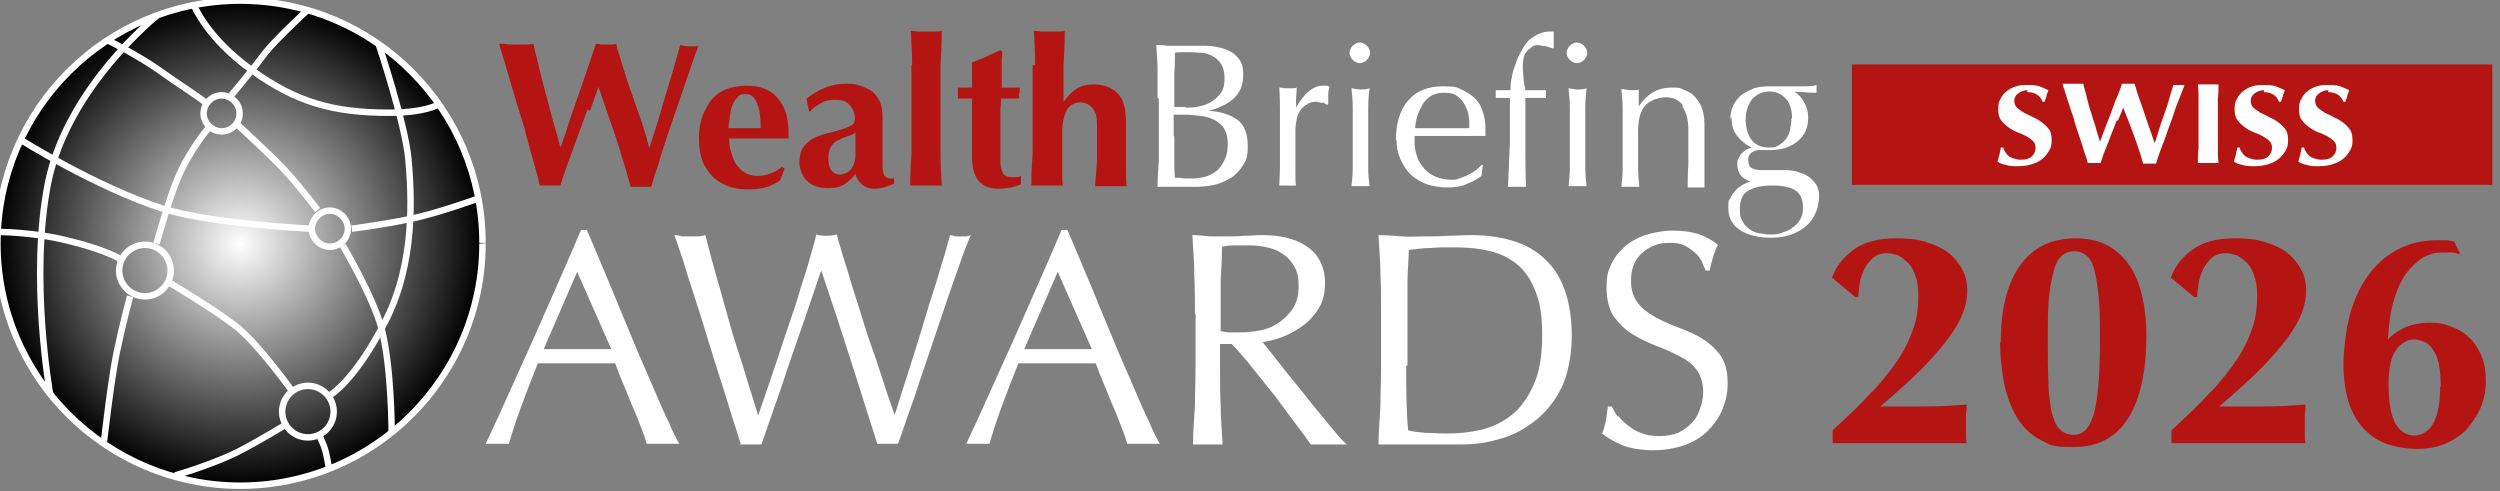 <svg viewBox="0 0 388.1 76.3" xmlns="http://www.w3.org/2000/svg" xmlns:xlink="http://www.w3.org/1999/xlink"><rect x="0" y="0" width="388.1" height="76.3" fill="#808080" stroke="none"/><radialGradient id="a" cx="37.3" cy="37.8" gradientUnits="userSpaceOnUse" r="37.6"><stop offset="0" stop-color="#fff"/><stop offset="1"/></radialGradient><path d="m287.5 10h99.4v18.7h-99.4z" fill="#b41412"/><path d="m105.5 68.9c-.4 0-.9 0-1.3 0h-2.5c-.4 0-.8 0-1.3 0-.2-.7-.5-1.6-.9-2.6s-.8-2.1-1.3-3.2-.9-2.3-1.4-3.4c-.5-1.2-.9-2.2-1.3-3.3-1 0-2 0-3.1 0-1 0-2.1 0-3.1 0s-1.9 0-2.9 0c-.9 0-1.9 0-2.9 0-1 2.5-1.9 4.8-2.7 7s-1.4 4.1-1.8 5.5c-.5 0-1.1 0-1.8 0s-1.2 0-1.8 0c2.6-5.5 5-11 7.5-16.5 2.4-5.5 4.9-11 7.3-16.7h.9c.8 1.8 1.6 3.8 2.5 5.9s1.8 4.3 2.7 6.5 1.8 4.3 2.7 6.5c.9 2.1 1.8 4.1 2.6 6s1.5 3.5 2.2 4.9c.6 1.5 1.2 2.6 1.6 3.3zm-21-14.7h2.6 2.6s1.8 0 2.6 0h2.6l-5.3-12-5.2 12z" fill="#fff"/><path d="m115 68.9c-.3-.8-.6-2-1.2-3.7-.5-1.7-1.1-3.6-1.8-5.8-.7-2.1-1.4-4.4-2.1-6.7s-1.4-4.6-2.1-6.7-1.3-4-1.8-5.7c-.6-1.7-1-3-1.3-3.8.4 0 .8.1 1.2.2h1.2s.8 0 1.2 0 .8-.1 1.2-.2c.6 2.4 1.2 4.6 1.8 6.7s1.2 4.2 1.8 6.4 1.3 4.4 2.1 6.8c.7 2.4 1.6 5.1 2.5 8.1.3-.9.7-2 1.2-3.5s1.1-3.2 1.7-5 1.2-3.7 1.9-5.7 1.3-3.8 1.8-5.6c.6-1.8 1.1-3.4 1.5-4.9s.8-2.6.9-3.4c.6.2 1.2.2 1.6.2s.9 0 1.6-.2c.2.9.6 2 1 3.5.5 1.5 1 3.1 1.5 4.9.6 1.8 1.2 3.7 1.8 5.7s1.3 3.8 1.9 5.6 1.1 3.4 1.6 4.9.9 2.6 1.2 3.4c.2-.7.6-1.8 1-3.2.5-1.5 1-3.1 1.6-5 .6-1.8 1.2-3.8 1.8-5.8s1.2-4 1.8-5.8 1-3.5 1.5-4.9c.4-1.5.7-2.5.9-3.2.3 0 .6.1.8.2h.8s.6 0 .8 0c.3 0 .5-.1.8-.2-.3.7-.8 1.9-1.4 3.6s-1.3 3.6-2 5.7-1.5 4.4-2.3 6.8-1.6 4.7-2.3 6.8c-.7 2.2-1.4 4.1-2 5.8s-1 3-1.3 3.7c-.5 0-1 0-1.6 0s-1.1 0-1.6 0c-1.4-4.4-2.8-8.8-4.2-13.2s-2.9-9-4.5-13.7c-.3.7-.6 1.7-1 2.9s-.9 2.6-1.4 4.1-1.1 3.1-1.7 4.9c-.6 1.7-1.2 3.5-1.8 5.3s-1.2 3.5-1.8 5.2-1.1 3.2-1.6 4.6c-.5 0-1.1 0-1.7 0s-1.2 0-1.7 0z" fill="#fff"/><path d="m180.1 68.9c-.4 0-.9 0-1.3 0h-2.5c-.4 0-.8 0-1.3 0-.2-.7-.5-1.6-.9-2.6s-.8-2.1-1.3-3.2-.9-2.3-1.4-3.4c-.5-1.2-.9-2.2-1.3-3.3-1 0-2 0-3.1 0-1 0-2.1 0-3.1 0s-1.9 0-2.9 0c-.9 0-1.9 0-2.9 0-1 2.5-1.9 4.8-2.7 7s-1.4 4.1-1.8 5.5c-.5 0-1.1 0-1.8 0s-1.2 0-1.8 0c2.6-5.5 5-11 7.5-16.5 2.4-5.5 4.9-11 7.3-16.7h.9c.8 1.8 1.6 3.8 2.5 5.9s1.8 4.3 2.7 6.5 1.8 4.3 2.7 6.5c.9 2.1 1.8 4.1 2.6 6s1.5 3.5 2.2 4.9c.6 1.5 1.2 2.6 1.6 3.3zm-21-14.7h2.6 2.6s1.8 0 2.6 0h2.6l-5.3-12-5.2 12z" fill="#fff"/><path d="m185.5 48.7c0-2.1 0-4.1-.1-6.1 0-2-.2-4-.3-6.1.9 0 1.8.1 2.7.2h2.7s1.8 0 2.7-.1c.9 0 1.8-.1 2.7-.1 1.3 0 2.6.1 3.8.4s2.2.7 3.1 1.3 1.6 1.3 2.1 2.3c.5.9.8 2.1.8 3.5s-.3 2.8-1 3.9-1.5 2-2.5 2.7-2 1.3-3.1 1.7-2.1.7-3.1.8c.4.5.9 1.1 1.6 2s1.4 1.8 2.2 2.8 1.7 2.1 2.6 3.2 1.7 2.2 2.6 3.2c.8 1 1.6 2 2.3 2.8.7.9 1.3 1.5 1.8 1.9-.5 0-.9 0-1.4 0h-2.8c-.5 0-.9 0-1.4 0-.5-.7-1.2-1.7-2.2-3s-2-2.7-3.2-4.3c-1.2-1.5-2.4-3-3.6-4.5s-2.3-2.8-3.3-3.8h-1.8v3.5c0 2.1 0 4.1.1 6.1 0 2 .2 4 .3 6-.7 0-1.5 0-2.3 0s-1.6 0-2.3 0c0-2 .2-3.9.3-6 0-2 .1-4.1.1-6.1v-8.1zm3.9 2.7c.4 0 .9.2 1.4.2h1.7c1 0 2-.1 3.1-.3s2-.6 2.9-1.2 1.6-1.3 2.2-2.2.9-2.1.9-3.5-.2-2.2-.7-3.1c-.5-.8-1-1.4-1.8-1.9-.7-.5-1.5-.8-2.4-1s-1.7-.3-2.5-.3-2 0-2.7 0-1.3.1-1.8.2c0 1.7-.1 3.5-.2 5.2v5.1 2.7z" fill="#fff"/><path d="m214.4 48.7c0-2.1 0-4.1-.1-6.1 0-2-.2-4-.3-6.1 1.2 0 2.4.1 3.6.2s2.4 0 3.6 0 2.4 0 3.6-.1c1.2 0 2.4-.1 3.6-.1 2.8 0 5.1.4 7.1 1.1s3.6 1.8 4.8 3.1c1.3 1.3 2.2 3 2.8 4.9s.9 4.1.9 6.6-.5 5.8-1.6 8-2.5 3.9-4.2 5.2-3.5 2.3-5.6 2.8c-2 .6-4 .8-5.8.8s-2.1 0-3.2 0c-1 0-2.1 0-3.2 0h-3.2c-1 0-2.1 0-3.2 0 0-2 .2-3.9.3-6 0-2 .1-4.1.1-6.1v-8.1zm3.9 8.1c0 3.4 0 6.7.3 10 .7.2 1.6.3 2.7.4 1.1 0 2.3.1 3.5.1 1.7 0 3.5-.2 5.2-.6s3.3-1.2 4.7-2.3 2.5-2.7 3.4-4.7 1.3-4.5 1.3-7.6-.3-5-1-6.8-1.6-3.2-2.8-4.2-2.6-1.7-4.2-2.1-3.4-.6-5.4-.6-2.7 0-4 .1c-1.2 0-2.3.2-3.3.3 0 1.5-.2 3.1-.2 4.8v5 8.1z" fill="#fff"/><path d="m251.2 64.5c.4.6.9 1.1 1.6 1.6.6.5 1.3.9 2.2 1.2.8.3 1.7.4 2.7.4s2-.2 2.8-.5c.8-.4 1.5-.9 2.1-1.5s1-1.3 1.3-2.2c.3-.8.5-1.7.5-2.7 0-1.4-.4-2.6-1.1-3.5s-1.7-1.6-2.8-2.1c-1.1-.6-2.3-1.1-3.6-1.6s-2.5-1.1-3.6-1.8-2-1.6-2.8-2.7c-.7-1.1-1.1-2.6-1.1-4.4s.2-2.5.7-3.6 1.2-2 2.1-2.8 2-1.4 3.2-1.8c1.3-.4 2.7-.7 4.3-.7s2.8.2 3.9.5c1.1.4 2.1.9 3.1 1.7-.3.5-.5 1.1-.7 1.7s-.4 1.4-.6 2.3h-.6c-.2-.4-.4-.9-.6-1.4-.3-.5-.6-1-1.1-1.4s-1-.8-1.6-1.1-1.4-.4-2.3-.4-1.7.1-2.4.4-1.4.7-1.9 1.2c-.6.5-1 1.1-1.3 1.9-.3.7-.4 1.5-.4 2.4 0 1.5.4 2.6 1.1 3.5s1.7 1.6 2.8 2.2 2.3 1.1 3.6 1.6 2.5 1 3.6 1.7 2 1.5 2.8 2.6c.7 1 1.1 2.4 1.1 4.2s-.3 2.8-.8 4.1-1.3 2.4-2.3 3.4-2.2 1.7-3.6 2.2-3.1.8-4.9.8-3.5-.3-4.8-.8c-1.2-.5-2.2-1.1-3.1-1.8.3-.7.5-1.4.6-2s.2-1.3.3-2.2h.6c.3.6.6 1.1 1 1.7z" fill="#fff"/><path d="m91.2 17c-.5 1.4-1 2.7-1.5 4.1s-1 2.8-1.5 4.1c-.5 1.4-.9 2.6-1.2 3.6-.5 0-1 0-1.6 0h-.8c-.3 0-.6 0-.8 0-.2-.9-.5-2-.9-3.4s-.8-2.9-1.2-4.4c-.4-1.6-.9-3.1-1.4-4.7s-.9-3-1.3-4.4c-.4-1.3-.7-2.4-1-3.4-.3-.9-.5-1.5-.5-1.7.5 0 .9 0 1.4.1h1.3s.9 0 1.3 0 .9 0 1.3-.1c.3 1.4.7 2.8 1 4.2.4 1.4.7 2.9 1.1 4.2.4 1.4.7 2.7 1.1 4.1.4 1.3.7 2.5 1 3.6.5-1.3 1-2.8 1.5-4.4s1.1-3.1 1.6-4.6 1-2.9 1.4-4.1c.4-1.3.8-2.3 1-3 .3 0 .5 0 .8.1h.8s.5 0 .8 0 .5 0 .8-.1c0 .5.2 1.1.5 1.9.2.8.5 1.7.8 2.6.3 1 .6 2 1 3 .4 1.1.7 2.1 1.1 3.2.4 1 .7 2 1 3 .3.9.5 1.8.7 2.5.4-1.3.9-2.8 1.4-4.4s.9-3.2 1.4-4.7c.4-1.5.9-2.9 1.2-4.1.4-1.3.6-2.2.8-2.8.5.1 1 .2 1.3.2s.5 0 .7 0 .5 0 .8-.1c-.1.4-.4 1.1-.7 2s-.7 2-1.1 3.2-.9 2.6-1.4 4.1-1 2.9-1.5 4.4-1 2.9-1.4 4.4c-.5 1.4-.9 2.7-1.2 3.8-.5 0-1 0-1.6 0h-.8c-.3 0-.6 0-.8 0-.7-2.6-1.5-5.2-2.3-7.7-.9-2.6-1.8-5.2-2.7-7.8-.4 1.1-.8 2.3-1.3 3.7z" fill="#b41412"/><path d="m113.2 21.2c0 .9 0 1.6.3 2.4.2.7.4 1.4.8 1.9s.8 1 1.3 1.3 1.2.5 1.9.5c1.5 0 2.8-.5 3.9-1.4l.4.3-.7 1.8c-.5.4-1.2.7-1.9 1-.7.2-1.7.4-2.9.4s-2-.1-3-.4c-.9-.3-1.8-.8-2.5-1.4-.7-.7-1.3-1.5-1.7-2.5s-.6-2.2-.6-3.6.2-2.6.6-3.6.9-1.9 1.5-2.6c.7-.7 1.4-1.2 2.3-1.5s1.9-.5 3-.5c2.1 0 3.7.6 4.8 1.9 1.1 1.2 1.7 3 1.7 5.2v.7.4h-9.2zm4.9-1.4c0-1.6-.2-2.9-.6-3.8-.4-1-.9-1.4-1.8-1.4s-.9.2-1.2.5-.6.7-.8 1.2-.3 1.1-.4 1.7c0 .6-.2 1.2-.2 1.9h4.9z" fill="#b41412"/><path d="m125.2 15.3c.9-.7 1.9-1.3 2.9-1.7s2.1-.6 3.1-.6 1.6 0 2.3.3c.7.2 1.3.5 1.9.9.5.4.9 1 1.2 1.6.3.7.4 1.5.4 2.4v3.8 3.5s0 .9.1 1.2c0 .3.2.5.3.7.1.1.3.2.6.3h.8v.8c-.6.3-1.1.4-1.6.6-.4.1-.9.2-1.4.2-.8 0-1.4-.2-1.9-.6s-.9-.9-1.1-1.7c-.5.7-1.1 1.2-1.7 1.6s-1.5.6-2.4.6-1.5-.1-2.1-.3-1-.5-1.4-.9-.6-.8-.8-1.3-.3-1-.3-1.5.1-1.3.3-1.8.5-.9 1-1.3c.4-.4.9-.7 1.5-.9s1.2-.5 1.9-.6c.9-.2 1.6-.4 2.1-.6s.9-.3 1.2-.5.4-.3.5-.5c0-.2.1-.4.1-.7 0-.8-.3-1.4-.8-2s-1.3-.8-2.2-.8-.7 0-1.1.1c-.4 0-.8.2-1.1.4-.4.2-.7.4-1 .6s-.5.4-.7.7h-.2l-.4-1.9zm7.6 8.7c0-.9 0-1.6 0-2.1s0-.9 0-1.3c-.4.3-.9.5-1.4.6-.5.2-1 .4-1.4.6s-.8.6-1 1c-.3.4-.4 1-.4 1.9s.2 1.4.5 1.8.8.6 1.3.6 1.3-.3 1.7-.8.7-1.3.7-2.4z" fill="#b41412"/><path d="m141.6 10.1c0-1.7-.1-3.5-.2-5.3.3 0 .6 0 1.1.1h1.3s.9 0 1.3 0 .8 0 1.1-.1c0 1.8-.1 3.6-.2 5.3v5.7 2.1 5.7c0 1.7.1 3.5.2 5.2-.3 0-.6 0-1.1 0h-2.7c-.4 0-.8 0-1.1 0 0-1.7.1-3.5.2-5.2 0-1.7 0-3.7 0-5.7v-2.1c0-2.1 0-4 0-5.7z" fill="#b41412"/><path d="m158.2 14.5v.8h-2.8c0 .4 0 1-.1 1.6v1.9 1.9 1.6 2.7c0 .7.1 1.2.3 1.6.1.4.3.6.5.7s.5.2.9.2.7 0 .9 0 .4-.1.6-.2v1.3c-.4.2-1 .4-1.6.5s-1.3.2-1.9.2c-2.7 0-4.1-1.6-4.1-4.9s0-1.3 0-2.1 0-1.6 0-2.4 0-1.6 0-2.4 0-1.5 0-2.2h-2.2c0-.2 0-.5 0-.8s0-.5 0-.9h2.2c0-.6 0-1.2 0-1.8s0-1.3 0-2.1c.7-.3 1.5-.6 2.2-.9s1.4-.7 2.2-1l.3.2c0 .3 0 .7-.1 1.2v1.4 1.5 1.5h2.8v.8z" fill="#b41412"/><path d="m160.7 10.1c0-1.7-.1-3.5-.2-5.3.3 0 .6 0 1.1.1h1.3s.9 0 1.3 0 .8 0 1.1-.1c0 1.8-.1 3.6-.2 5.3v5.7c.6-.8 1.2-1.5 2-2s1.7-.7 2.7-.7c1.6 0 2.8.5 3.7 1.4s1.3 2.4 1.3 4.5 0 2 0 2.9v2.5s0 1.4 0 2.2 0 1.6.1 2.3c-.3 0-.6 0-1.1 0h-2.7c-.4 0-.8 0-1.1 0 .1-1.1.2-2.4.3-3.9 0-1.5 0-3.2 0-5.2s-.2-2.3-.7-3c-.5-.6-1.1-.9-1.9-.9s-1.7.4-2.1 1.2-.7 2-.7 3.4v1.3 1.3 1.9 2c0 .7 0 1.3.1 1.8-.3 0-.6 0-1.1 0h-2.7c-.4 0-.8 0-1.1 0 0-1.7.1-3.5.2-5.2 0-1.7 0-3.7 0-5.7v-2.1c0-2.1 0-4 0-5.7z" fill="#b41412"/><path d="m179.7 15.2c0-1.4 0-2.8 0-4.1 0-1.4-.1-2.7-.2-4.1.6 0 1.1 0 1.7.1h1.7s1.1 0 1.7 0h1.7c.9 0 1.8 0 2.6.2.8.1 1.5.4 2.1.7s1.1.8 1.5 1.4.5 1.3.5 2.2c0 1.6-.5 2.8-1.5 3.7s-2.3 1.5-3.9 1.9c1.9.1 3.4.6 4.5 1.4s1.6 2.2 1.6 4-.2 2.2-.7 3-1.1 1.5-1.9 2-1.7.9-2.6 1.1-1.9.3-2.8.3-1 0-1.5 0-1 0-1.5 0h-1.5c-.5 0-1 0-1.5 0 0-1.4.1-2.7.2-4.1 0-1.4 0-2.7 0-4.1v-5.5zm4.3 1.5c.7 0 1.5 0 2.2-.2.7-.1 1.4-.4 2-.8s1-.8 1.4-1.4.5-1.3.5-2.2-.2-1.6-.5-2.1-.7-.9-1.2-1.2-1-.5-1.7-.6c-.6 0-1.2-.1-1.9-.1s-1 0-1.4 0-.7 0-1 .1c0 1 0 2-.1 3v3 2.4h1.7zm-1.7 4.5v3.2c0 1.1 0 2.1.1 3.2.4 0 .9 0 1.4.1h1.7s1.3-.1 2-.4c.6-.2 1.2-.6 1.6-1 .5-.5.8-1 1.1-1.7s.4-1.4.4-2.3-.2-1.7-.5-2.2c-.3-.6-.8-1-1.4-1.4-.6-.3-1.4-.6-2.2-.7-.9-.1-1.8-.2-2.9-.2h-1.4v3.3z" fill="#fff"/><path d="m205.2 16c-.3-.1-.6-.2-.9-.2-.5 0-1 .1-1.4.4-.4.2-.7.5-1 .9s-.5.9-.6 1.4-.2 1.1-.2 1.7v3.5 3.3c0 .8 0 1.4.1 1.8-.4 0-.9 0-1.3 0s-.9 0-1.3 0c0-.7.1-1.7.1-3 0-1.2 0-2.8 0-4.6v-1c0-.8 0-1.8 0-2.9s0-2.3-.1-3.7c.2 0 .5 0 .7.1h.7s.4 0 .6 0 .4 0 .7-.1c0 .8-.1 1.4-.1 1.8s0 .9 0 1.3c1.3-2.3 2.7-3.4 4.2-3.4s.4 0 .5 0 .3 0 .5.2c-.1.3-.2.6-.2 1.2v1.4l-.2.2c-.1-.1-.3-.2-.6-.4z" fill="#fff"/><path d="m209.5 8.2c0-.4.2-.8.5-1.1s.7-.5 1.1-.5.8.2 1.1.5.5.7.5 1.1-.2.8-.5 1.1-.7.5-1.1.5-.8-.2-1.1-.5-.5-.7-.5-1.1zm.5 11.5c0-1 0-2 0-3 0-1.1-.1-2-.2-3 .6.1 1.1.2 1.4.2s.8 0 1.4-.2c-.1.9-.2 1.9-.2 3v3 3.3 3c0 1.1.1 2 .2 2.9-.5 0-1 0-1.4 0s-.9 0-1.4 0c.1-.9.2-1.8.2-2.9s0-2.1 0-3z" fill="#fff"/><path d="m216.7 21.8c0-2.6.6-4.7 1.9-6.2s3.1-2.2 5.4-2.2 2.1.2 2.9.5c.8.4 1.5.8 2.1 1.4s1 1.3 1.2 2.1c.3.8.4 1.6.4 2.5s0 .4 0 .6v.6c-1.1 0-2.3 0-3.4 0s-2.3 0-3.4 0-1.4 0-2.1 0-1.4 0-2.1 0v.5.4c0 .8.1 1.6.4 2.3.2.7.6 1.3 1.1 1.9.5.5 1 .9 1.7 1.2s1.5.5 2.4.5.9 0 1.3-.2c.4-.1.9-.3 1.3-.5s.8-.4 1.2-.7.7-.6 1-.9h.2s-.2 1.7-.2 1.7c-.6.5-1.4.9-2.4 1.3-.9.4-1.9.5-3 .5s-2.2-.2-3.1-.5-1.8-.9-2.5-1.5c-.7-.7-1.2-1.5-1.6-2.4s-.6-1.9-.6-3zm7.4-7.4c-.8 0-1.5.2-2 .5-.5.4-1 .8-1.3 1.4s-.6 1.1-.8 1.8-.3 1.3-.3 1.8h2.1 2.1s1.4 0 2.1 0h2.1c0-.6 0-1.2-.1-1.8 0-.6-.3-1.2-.6-1.8s-.7-1-1.2-1.4-1.2-.5-2-.5z" fill="#fff"/><path d="m239 7c-.5 0-.9 0-1.2.3s-.6.4-.8.7-.4.6-.5 1c0 .4-.1.8-.1 1.2s0 .9.1 1.7c0 .7.2 1.4.3 2.1h1.6s1.1 0 1.6 0v.3s0 .2 0 .3 0 .2 0 .3 0 .2 0 .3c-.6 0-1.1 0-1.6 0s-1.1 0-1.6 0v6.9c0 2.3 0 4.6.1 6.9-.2 0-.5 0-.7 0h-.7c-.4 0-.9 0-1.4 0 .1-2.3.2-4.6.3-6.9 0-2.3 0-4.6 0-6.9-.4 0-.8 0-1.1 0-.4 0-.8 0-1.1 0 0-.1 0-.2 0-.3s0-.2 0-.3 0-.2 0-.3 0-.2 0-.3h1.2 1.1c0-.6 0-1.3.2-2 .1-.7.3-1.4.6-2.1.2-.7.5-1.4.9-2 .3-.6.7-1.2 1.1-1.6s.9-.7 1.5-1 1.2-.4 1.8-.4.4 0 .6 0v1.3 1.3h-.2c-.5-.2-1.1-.4-1.8-.4z" fill="#fff"/><path d="m243.2 8.2c0-.4.2-.8.5-1.1s.7-.5 1.1-.5.8.2 1.1.5.5.7.5 1.1-.2.8-.5 1.1-.7.5-1.1.5-.8-.2-1.1-.5-.5-.7-.5-1.1zm.5 11.5c0-1 0-2 0-3 0-1.1-.1-2-.2-3 .6.1 1.1.2 1.4.2s.8 0 1.4-.2c-.1.9-.2 1.9-.2 3v3 3.3 3c0 1.1.1 2 .2 2.9-.5 0-1 0-1.4 0s-.9 0-1.4 0c.1-.9.2-1.8.2-2.9s0-2.1 0-3z" fill="#fff"/><path d="m261.2 16.3c-.6-.8-1.5-1.2-2.6-1.2s-2.6.5-3.3 1.4-1 2.2-1 3.9v2.7 3c0 1.1.1 2 .2 2.9-.5 0-1 0-1.4 0s-.9 0-1.4 0c.1-.9.2-1.8.2-2.9s0-2.1 0-3v-3.3c0-1 0-2 0-3 0-1.1-.1-2-.2-3 .6.1 1.1.2 1.4.2s.4 0 .6 0 .4 0 .7-.1v2.6c.6-.9 1.3-1.6 2.1-2.1s1.8-.8 3-.8 1.2 0 1.8.3c.6.2 1.2.5 1.6.9s.9 1 1.2 1.7.5 1.6.5 2.7 0 1.9 0 2.8v3.1 2.1 1 .9c-.4 0-.9 0-1.3 0s-.9 0-1.3 0c0-1.1 0-2.2.1-3.4 0-1.2 0-2.4 0-3.6v-1.9c0-1.6-.3-2.8-.9-3.6z" fill="#fff"/><path d="m268.6 18.6c0-.9.2-1.7.5-2.3s.8-1.2 1.3-1.6c.6-.4 1.2-.7 1.9-1 .7-.2 1.5-.3 2.3-.3s.8 0 1.2 0h1.4 1.3.9c1.2 0 2.1 0 2.6-.2v.3.3s0 .2 0 .3v.3c-.6 0-1.2 0-1.8-.1-.6 0-1.2 0-1.7-.1.7.4 1.2 1 1.6 1.7.4.8.6 1.5.6 2.3 0 1.6-.5 2.8-1.6 3.7s-2.5 1.4-4.3 1.4-.6 0-.9 0-.6 0-.9 0-.7.1-1.1.4-.5.6-.5 1.1.1 1 .4 1.2.8.4 1.5.4h1.8 1.8c1 0 1.8.1 2.5.4.7.2 1.3.5 1.7.9s.8.8 1 1.2c.2.5.3 1 .3 1.5s-.1 1.5-.4 2.3-.7 1.5-1.3 2.1-1.4 1.1-2.3 1.5c-1 .4-2.1.6-3.4.6-2.1 0-3.7-.4-4.9-1.2s-1.8-1.9-1.8-3.4.1-1.1.3-1.5c.2-.5.5-.9.8-1.2.3-.4.7-.6 1.1-.9.4-.2.8-.4 1.2-.5-.7-.3-1.2-.6-1.5-1s-.5-1-.5-1.6 0-.7.2-1c.1-.3.3-.6.5-.8s.5-.4.7-.6c.3-.1.5-.2.8-.3-1-.5-1.7-1.1-2.3-1.9s-.8-1.7-.8-2.9zm11.3 13.7c0-1.3-.4-2.2-1.1-2.7s-2-.8-3.7-.8-2.8.3-3.7.8-1.3 1.5-1.3 2.8.1 1.3.4 1.9c.2.5.6.9 1 1.2s.9.6 1.5.7 1.2.2 1.8.2 1.3 0 1.9-.3c.6-.2 1.2-.4 1.6-.8.5-.3.9-.8 1.2-1.3s.4-1.1.4-1.9zm-1.7-13.9c0-1.3-.3-2.4-1-3.1-.6-.7-1.5-1.1-2.5-1.1s-2 .4-2.7 1.2c-.6.8-1 1.8-1 3.1s.3 2.4.9 3.2 1.5 1.2 2.7 1.2 1.1-.1 1.6-.4.8-.6 1.1-1 .5-.9.6-1.4.2-1.1.2-1.7z" fill="#fff"/><path d="m314.8 14c-.6 0-1.1.2-1.5.5s-.6.7-.6 1.1.1.8.4 1.1.7.5 1.1.8c.4.2.9.4 1.4.7.5.2 1 .5 1.4.8s.8.7 1.1 1.1.4 1 .4 1.7-.1 1.1-.4 1.6-.6.9-1.1 1.3-1 .6-1.6.8-1.3.3-2.1.3-1.3 0-1.9-.2c-.6-.1-1-.3-1.3-.5.1-.4.2-.8.3-1.1 0-.3.2-.7.2-1.1h.4c0 .3.2.5.3.7s.3.4.5.6.5.3.8.4.7.2 1.1.2c.8 0 1.4-.2 1.7-.5.4-.4.6-.8.6-1.3s-.1-.8-.4-1.1-.6-.5-1.1-.8c-.4-.2-.9-.4-1.4-.6s-1-.5-1.4-.8-.8-.7-1.1-1.1-.4-1-.4-1.7.1-1.2.4-1.6c.2-.5.6-.9 1-1.2s.9-.6 1.4-.7c.5-.2 1.1-.2 1.7-.2s1.3 0 1.9.2c.5.2 1 .4 1.4.6-.1.3-.2.5-.3.8 0 .3-.2.6-.3 1h-.3c-.4-1-1.2-1.5-2.4-1.5z" fill="#fff"/><path d="m328.6 18.7c-.3.8-.6 1.5-.9 2.3s-.6 1.6-.9 2.3-.5 1.4-.7 2c-.3 0-.6 0-1 0h-.5c-.2 0-.3 0-.5 0-.1-.5-.3-1.1-.6-1.9-.2-.8-.5-1.6-.8-2.5s-.6-1.7-.8-2.6c-.3-.9-.6-1.7-.8-2.4s-.5-1.4-.6-1.9c-.2-.5-.3-.8-.3-1h.8.8s.5 0 .8 0h.8c.2.8.4 1.5.6 2.3s.4 1.6.7 2.4c.2.8.5 1.5.7 2.3.2.7.4 1.4.6 2 .3-.8.6-1.6.9-2.4s.7-1.7 1-2.6.6-1.6.9-2.3.5-1.3.6-1.7h.5.5s.3 0 .5 0h.5c0 .3.2.6.3 1.1.1.4.3.9.5 1.5.2.5.4 1.1.6 1.7s.4 1.2.6 1.8.4 1.1.6 1.7c.2.5.3 1 .5 1.4.3-.8.5-1.6.8-2.5s.6-1.8.9-2.6.5-1.6.7-2.3.4-1.2.5-1.6h.8s.3 0 .4 0h.5c0 .2-.2.6-.4 1.1s-.4 1.1-.7 1.8-.5 1.5-.8 2.3-.6 1.6-.9 2.5-.6 1.6-.9 2.4-.5 1.5-.7 2.1c-.3 0-.6 0-1 0h-.5c-.2 0-.3 0-.5 0-.4-1.5-.9-2.9-1.4-4.3s-1.1-2.9-1.7-4.4c-.2.6-.5 1.3-.8 2z" fill="#fff"/><path d="m341.3 15.4c0-.8 0-1.5-.1-2.3h.7.9s.6 0 .9 0h.7c0 .8 0 1.5-.1 2.3v2.6 2.4 2.6c0 .8 0 1.5.1 2.3-.2 0-.5 0-.7 0h-1.8c-.3 0-.5 0-.7 0 0-.7 0-1.5.1-2.3 0-.8 0-1.6 0-2.6v-2.4c0-1 0-1.9 0-2.6z" fill="#fff"/><path d="m351.5 14c-.6 0-1.1.2-1.5.5s-.6.7-.6 1.1.1.8.4 1.1.7.5 1.1.8c.4.2.9.4 1.4.7.5.2 1 .5 1.4.8s.8.7 1.1 1.1.4 1 .4 1.7-.1 1.1-.4 1.6-.6.9-1.1 1.3-1 .6-1.6.8-1.3.3-2.1.3-1.3 0-1.9-.2c-.6-.1-1-.3-1.3-.5.1-.4.2-.8.3-1.1 0-.3.2-.7.2-1.1h.4c0 .3.2.5.3.7s.3.4.5.6.5.3.8.4.7.2 1.1.2c.8 0 1.4-.2 1.7-.5.4-.4.6-.8.6-1.3s-.1-.8-.4-1.1-.6-.5-1.1-.8c-.4-.2-.9-.4-1.4-.6s-1-.5-1.4-.8-.8-.7-1.1-1.1-.4-1-.4-1.7.1-1.2.4-1.6c.2-.5.6-.9 1-1.2s.9-.6 1.4-.7c.5-.2 1.1-.2 1.7-.2s1.3 0 1.9.2c.5.2 1 .4 1.4.6-.1.3-.2.5-.3.8 0 .3-.2.6-.3 1h-.3c-.4-1-1.2-1.5-2.4-1.5z" fill="#fff"/><path d="m361.5 14c-.6 0-1.1.2-1.5.5s-.6.7-.6 1.1.1.8.4 1.1.7.5 1.1.8c.4.2.9.4 1.4.7.5.2 1 .5 1.4.8s.8.7 1.1 1.1.4 1 .4 1.7-.1 1.1-.4 1.6-.6.9-1.1 1.3-1 .6-1.6.8-1.3.3-2.1.3-1.3 0-1.9-.2c-.6-.1-1-.3-1.3-.5.1-.4.2-.8.3-1.1 0-.3.2-.7.2-1.1h.4c0 .3.2.5.3.7s.3.4.5.6.5.3.8.4.7.2 1.1.2c.8 0 1.4-.2 1.7-.5.4-.4.6-.8.6-1.3s-.1-.8-.4-1.1-.6-.5-1.1-.8c-.4-.2-.9-.4-1.4-.6s-1-.5-1.4-.8-.8-.7-1.1-1.1-.4-1-.4-1.7.1-1.2.4-1.6c.2-.5.6-.9 1-1.2s.9-.6 1.4-.7c.5-.2 1.1-.2 1.7-.2s1.3 0 1.9.2c.5.2 1 .4 1.4.6-.1.3-.2.5-.3.8 0 .3-.2.6-.3 1h-.3c-.4-1-1.2-1.5-2.4-1.5z" fill="#fff"/><path d="m290.6 60.9c1.7-1.9 3.1-3.6 4.2-5.3s1.8-3.3 2.3-4.8.7-3.1.7-4.6-.1-2.4-.4-3.2c-.3-.9-.6-1.6-1.1-2.1s-1-.9-1.5-1.2c-.6-.2-1.2-.4-1.8-.4-.9 0-1.6.2-2.2.7s-1 1.1-1.4 1.8c-.3.7-.6 1.5-.7 2.2-.1.8-.2 1.5-.2 2.1h-.5c-.6-.5-1.2-1-1.8-1.5s-1.2-1-1.8-1.5c.6-1.7 1.7-3.1 3.3-4.3s3.8-1.8 6.6-1.8 4 .3 5.4.8 2.6 1.2 3.4 2 1.4 1.7 1.8 2.6.5 1.9.5 2.8-.2 2.1-.6 3.2-1.1 2.4-2.1 3.8-2.4 3-4.1 4.8c-1.8 1.8-4 3.8-6.7 6.1h6.7c2.2 0 4.4-.1 6.7-.3 0 .5 0 1-.1 1.5v1.5s0 1.1 0 1.6 0 1 .1 1.4c-1.8 0-3.6 0-5.3 0h-10.4c-1.7 0-3.4 0-5.1 0v-2c2.4-2.2 4.5-4.2 6.2-6.1z" fill="#b41412"/><path d="m310.6 53.1c0-5.1 1-9.1 3-11.9s4.9-4.2 8.6-4.2 6.1 1.3 8.1 3.8c1.9 2.6 2.9 6.4 2.9 11.5s-.9 9.6-2.8 12.6-4.7 4.5-8.5 4.5-3.6-.4-5.1-1.1c-1.4-.7-2.6-1.8-3.5-3.2s-1.6-3.1-2.1-5.2c-.4-2-.7-4.3-.7-6.8zm15.4.1c0-2.9 0-5.3-.2-7.1s-.4-3.3-.7-4.3-.7-1.8-1.3-2.2c-.5-.4-1.1-.6-1.8-.6s-1.3.2-1.8.6-1 1.1-1.3 2.2c-.3 1-.6 2.4-.8 4.2s-.2 4-.2 6.7 0 4.8.1 6.7c0 1.9.3 3.4.5 4.6.3 1.2.7 2.1 1.2 2.6s1.2.9 2.1.9 1.3-.2 1.8-.6.9-1.1 1.3-2.2.6-2.5.8-4.4.3-4.3.3-7.2z" fill="#b41412"/><path d="m343.2 60.9c1.7-1.9 3.1-3.6 4.2-5.3s1.8-3.3 2.3-4.8.7-3.1.7-4.6-.1-2.4-.4-3.2c-.3-.9-.6-1.6-1.1-2.1s-1-.9-1.5-1.2c-.6-.2-1.2-.4-1.8-.4-.9 0-1.6.2-2.2.7s-1 1.1-1.4 1.8c-.3.7-.6 1.5-.7 2.2-.1.8-.2 1.5-.2 2.1h-.5c-.6-.5-1.2-1-1.8-1.5s-1.2-1-1.8-1.5c.6-1.7 1.7-3.1 3.3-4.3s3.8-1.8 6.6-1.8 4 .3 5.4.8 2.6 1.2 3.4 2 1.4 1.7 1.8 2.6.5 1.9.5 2.8-.2 2.1-.6 3.2-1.1 2.4-2.1 3.8-2.4 3-4.1 4.8c-1.8 1.8-4 3.8-6.7 6.1h6.7c2.2 0 4.4-.1 6.7-.3 0 .5 0 1-.1 1.5v1.5s0 1.1 0 1.6 0 1 .1 1.4c-1.8 0-3.6 0-5.3 0h-10.4c-1.7 0-3.4 0-5.1 0v-2c2.4-2.2 4.5-4.2 6.2-6.1z" fill="#b41412"/><path d="m381.8 39.5c-.4-.2-.8-.3-1.3-.3-.4 0-1 0-1.6 0-.9 0-1.9.3-2.8.8-.9.6-1.8 1.4-2.6 2.5s-1.4 2.5-1.9 4.2-.8 3.7-.9 6c.6-.7 1.5-1.3 2.5-1.8 1.1-.5 2.4-.8 4-.8s2.3.2 3.3.6c1.1.4 2 .9 2.8 1.7.8.7 1.4 1.7 1.9 2.8s.7 2.5.7 4-.3 3-.9 4.3-1.4 2.4-2.3 3.4c-1 .9-2.1 1.6-3.4 2.1s-2.7.7-4.1.7-3.3-.3-4.7-.8-2.6-1.3-3.6-2.4-1.8-2.5-2.3-4.1-.8-3.6-.8-5.8.4-5.7 1.1-8.1 1.7-4.4 3-6.1 2.8-2.9 4.6-3.8 3.7-1.3 5.8-1.3 1 0 1.4 0 .9.1 1.3.2c.3.6.5 1.2.9 1.8l-.3.3zm-2.9 20.5c0-1.4-.1-2.5-.3-3.5-.2-.9-.5-1.7-.9-2.2-.4-.6-.8-1-1.3-1.2s-1-.4-1.6-.4-1 .1-1.5.4-.9.6-1.3 1.2c-.4.5-.7 1.2-.9 2.1s-.3 1.9-.3 3.2c0 2.9.4 5 1.1 6.2s1.7 1.8 2.9 1.8 2.3-.7 3-2 1-3.2 1-5.5z" fill="#b41412"/><g stroke="#fff" stroke-miterlimit="10"><path d="m74.9 37.8c0 20.8-16.9 37.6-37.6 37.6s-37.7-16.8-37.7-37.6 16.9-37.7 37.7-37.7 37.6 16.9 37.6 37.6" fill="url(#a)"/><path d="m3.2 21.7s11.8 7.4 22.1 10.7c7.7 2.4 23 3.1 23 3.1" fill="none"/><path d="m37.2 17.6c0 1.6-1.3 2.8-2.8 2.8s-2.8-1.3-2.8-2.8 1.3-2.8 2.8-2.8 2.8 1.3 2.8 2.8z" fill="none"/><path d="m54 35.5c0 1.6-1.3 2.8-2.8 2.8s-2.8-1.3-2.8-2.8 1.3-2.8 2.8-2.8 2.8 1.3 2.8 2.8z" fill="none"/><path d="m26.5 42c0 2.2-1.8 4-4 4s-4-1.8-4-4 1.8-4 4-4 4 1.8 4 4z" fill="none"/><path d="m51.8 63.9c0 2.2-1.8 4-4 4s-4-1.8-4-4 1.8-4 4-4 4 1.8 4 4z" fill="none"/><path d="m-.4 36s5.7 0 11.1 1.4c5.4 1.3 7.8 2.7 7.8 2.7" fill="none"/><path d="m36.7 19.2s4.9 4.5 7.2 6.9 5.4 6.5 5.4 6.5" fill="none"/><path d="m54.6 35.5s5.5-.7 9.5-1.6c4.1-.9 10.2-3.1 10.2-3.1" fill="none"/><path d="m30.1.8s2 5.1 9 10.1c6.9 5 12.7 6.6 21.3 6.6 5.7 0 7.7-1.3 7.7-1.3" fill="none"/><path d="m58.8 6.9s4.1 12.3 4.6 17.8c.5 5.6 1.1 16.1-3.6 25.2-4.7 9.2-8.5 11.4-8.5 11.4" fill="none"/><path d="m53.2 38.1s4.7 7.9 6 12.8c1.6 6 1.6 16.2 1.6 16.2" fill="none"/><path d="m26.5 44s7.2 4.3 10.2 6.7c3.7 3 8.7 10.1 8.7 10.1" fill="none"/><path d="m47.7 1.6s-5 4.6-6.6 6.7c-2 2.7-5.2 6.5-5.2 6.5" fill="none"/><path d="m32.5 19.7s-3.2 3.7-5 8.2c-1.3 3.1-3.2 9.9-3.2 9.9" fill="none"/><path d="m20.2 46s-1.2 4.4-2.1 8.8-2 14.1-2 14.1" fill="none"/><path d="m44.4 65.9s-4.1 2.5-7.2 4.1c-3.8 2-10 3.8-10 3.8" fill="none"/><path d="m49.7 67.9s.6 1.2.8 2c.2.7.6 2.9.6 2.9" fill="none"/><path d="m32 16c-1.3-1.1-4.4-3-7.3-5.1-3.4-2.4-7.9-4.6-7.9-4.6" fill="none"/><path d="m7.8 61.3s-3.3-18.3-.3-33.1c3.1-14.8 16.9-25.8 16.9-25.8" fill="none"/></g></svg>